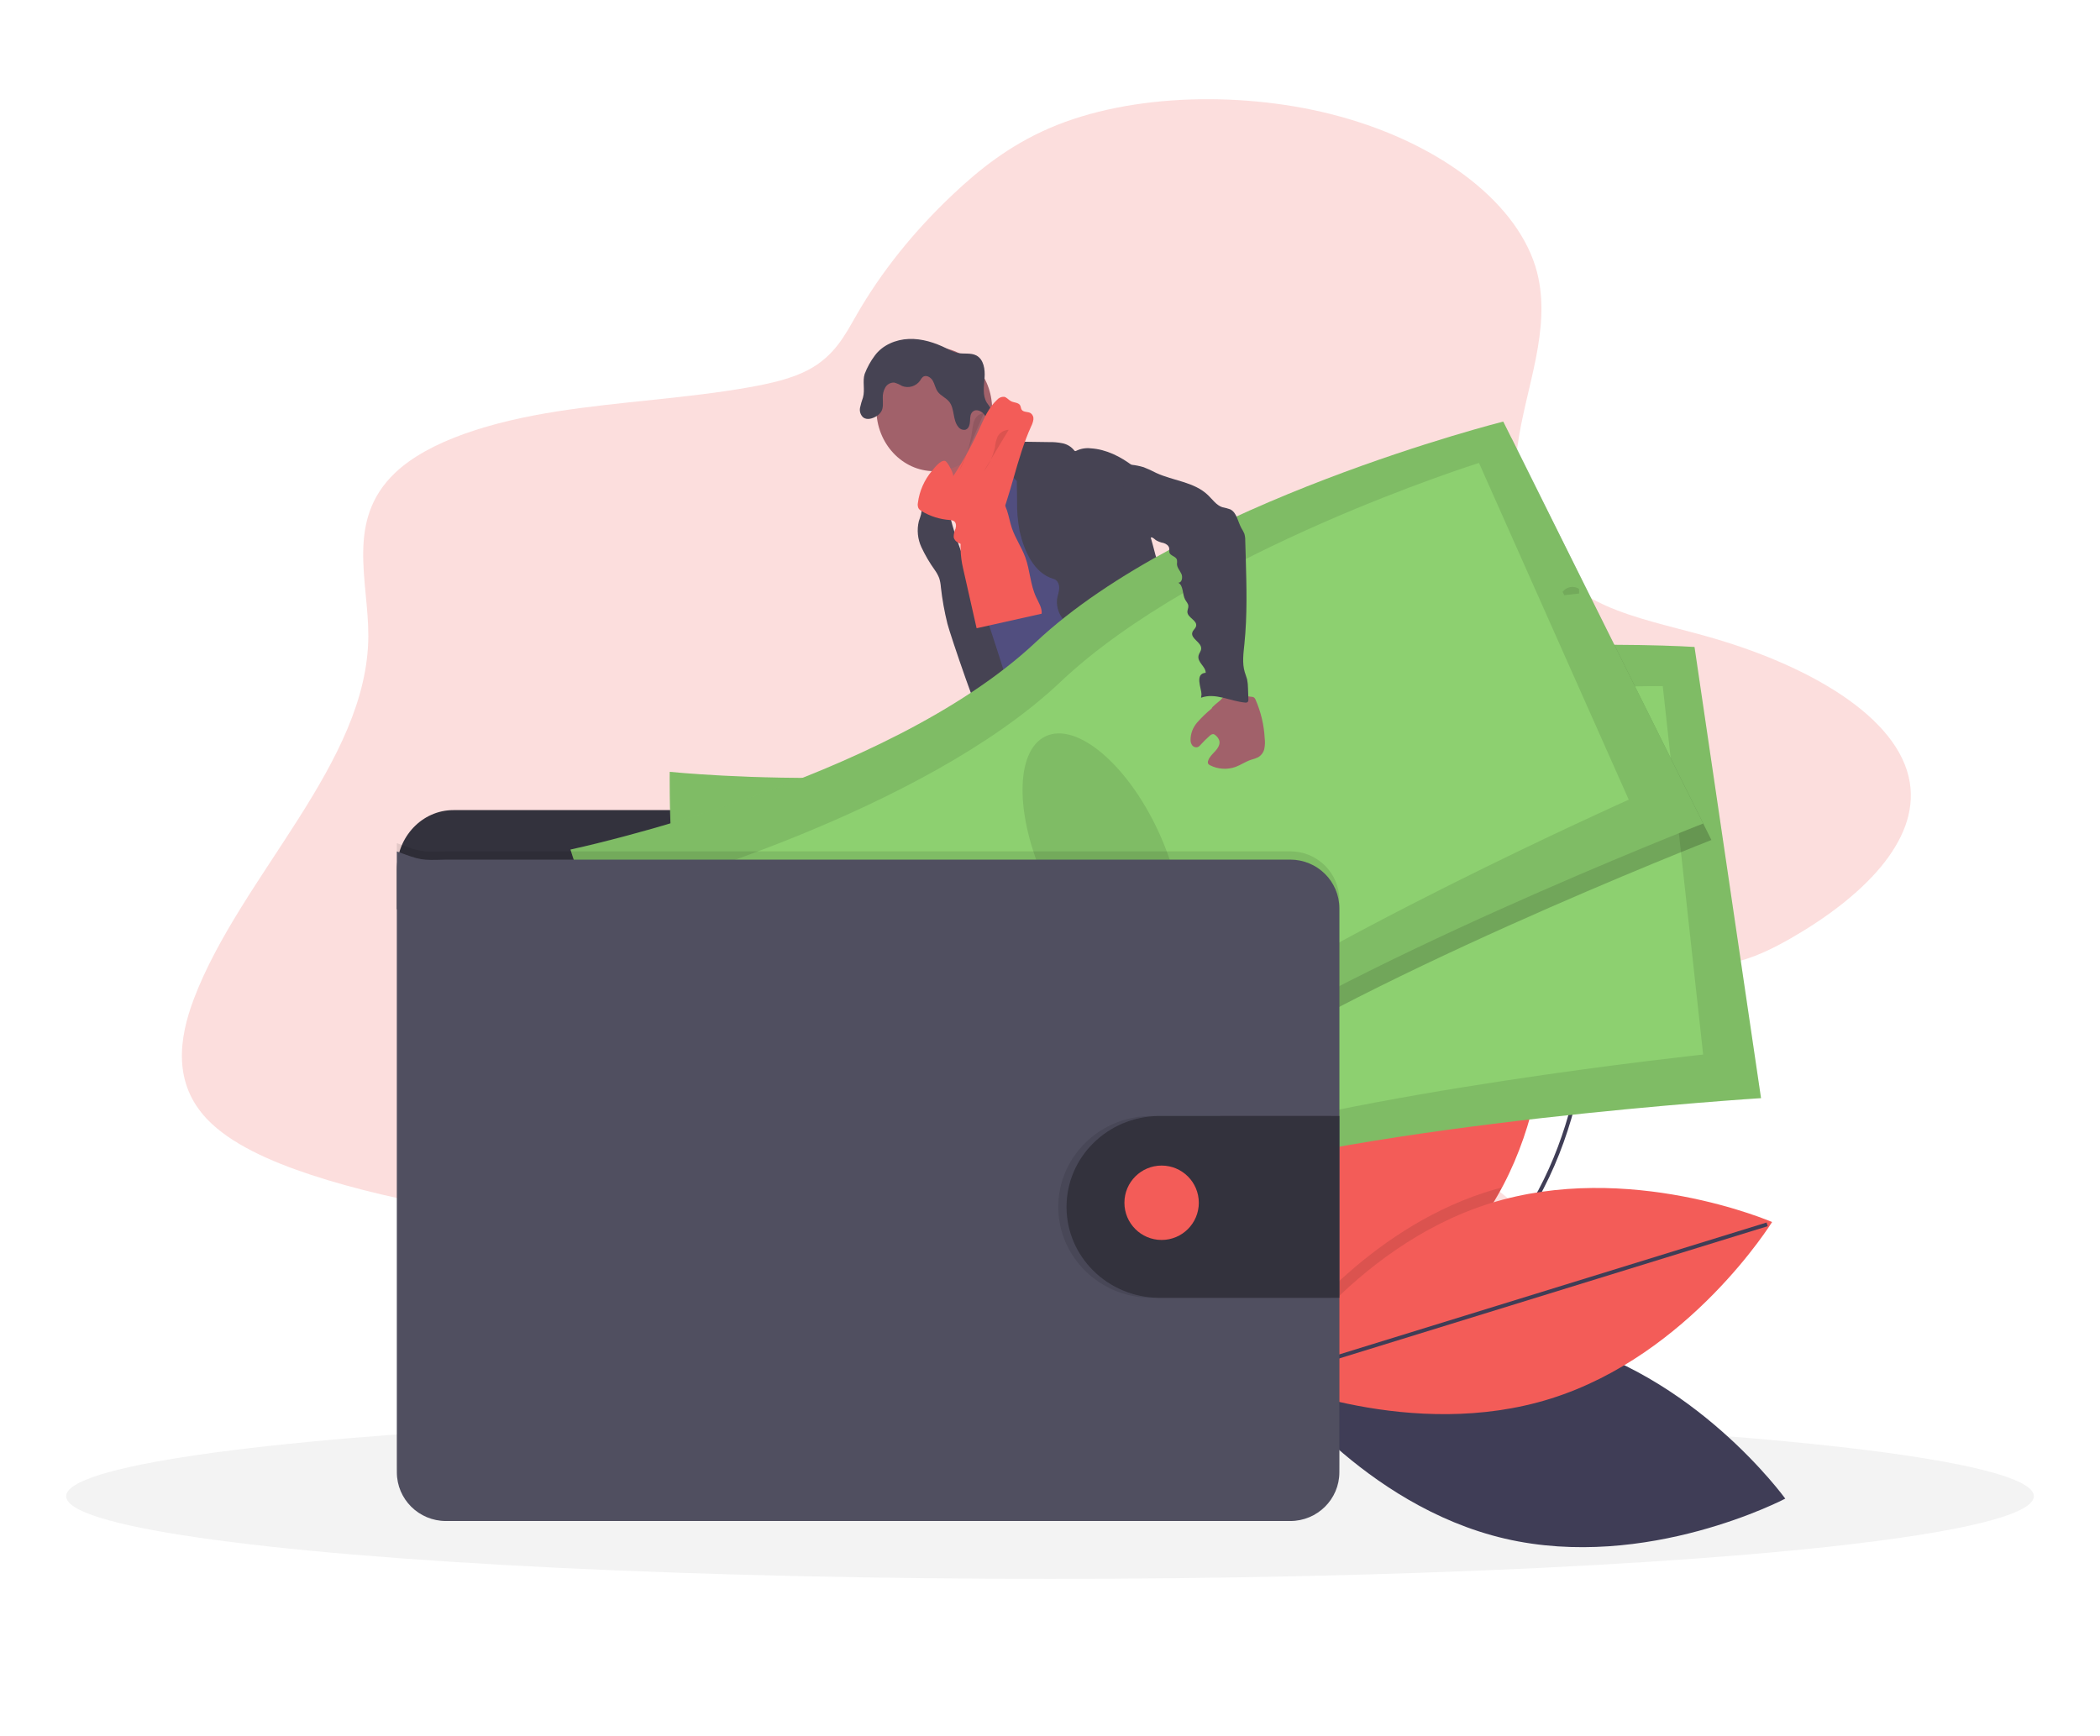 <?xml version="1.0" encoding="UTF-8"?>
<svg width="254px" height="210px" viewBox="0 0 254 210" version="1.1" xmlns="http://www.w3.org/2000/svg" xmlns:xlink="http://www.w3.org/1999/xlink">
    <title>Illustration/Light/Large/Comissao</title>
    <g id="Illustration/Light/Large/Comissao" stroke="none" stroke-width="1" fill="none" fill-rule="evenodd">
        <ellipse id="Oval" fill-opacity="0.05" fill="#000000" fill-rule="nonzero" cx="127" cy="181" rx="119" ry="10"></ellipse>
        <path d="M117.692,135.816 C119.301,136.023 120.971,136.154 122.513,135.653 C122.756,135.577 123.023,135.409 122.998,135.166 C122.981,135.077 122.944,134.994 122.889,134.922 C122.308,134.049 121.82,133.116 121.433,132.14 C121.417,132.089 121.386,132.045 121.343,132.014 C121.293,131.995 121.238,131.995 121.188,132.014 C120.476,132.201 119.862,132.661 119.156,132.858 C118.795,132.957 118.42,132.985 118.049,132.941 C117.728,132.905 117.291,132.639 117,132.673 C117.165,133.737 117.568,134.73 117.692,135.816 Z" id="Path" fill="#F35C58" fill-rule="nonzero"></path>
        <path d="M141.527,133 C142.444,132.339 143.394,131.644 143.935,130.623 C143.974,130.562 143.996,130.492 144,130.418 C143.991,130.346 143.964,130.278 143.922,130.22 C143.407,129.359 142.743,128.606 141.965,128 C141.56,128.301 141.193,128.657 140.875,129.058 C140.644,129.314 140.006,129.72 140,130.11 C140,130.33 140.243,130.586 140.357,130.771 C140.51,131.009 140.654,131.252 140.793,131.499 C140.873,131.62 141.6,132.951 141.527,133 Z" id="Path" fill="#F35C58" fill-rule="nonzero"></path>
        <path d="M122.989,138.729 C123.004,138.951 122.95,139.173 122.836,139.355 C122.747,139.456 122.636,139.53 122.514,139.57 C120.737,140.286 118.68,139.394 116.907,140.099 C116.542,140.243 116.197,140.452 115.831,140.59 C115.394,140.738 114.944,140.828 114.489,140.858 C113.862,140.925 113.231,140.968 112.603,140.987 C112.125,141.025 111.645,140.978 111.18,140.847 C110.71,140.712 110.314,140.358 110.089,139.874 C109.993,139.66 109.974,139.412 110.036,139.182 C110.063,139.103 110.103,139.03 110.153,138.967 C110.273,138.815 110.414,138.686 110.571,138.585 L111.224,138.11 C111.531,137.866 111.864,137.668 112.215,137.519 C112.474,137.425 112.748,137.384 113.011,137.304 C113.929,137.002 114.631,136.182 115.283,135.395 L116.172,134.328 C116.255,134.21 116.361,134.115 116.481,134.049 C116.604,134.003 116.735,133.989 116.864,134.008 C117.728,134.078 118.563,134.392 119.289,134.923 C119.475,135.08 119.676,135.213 119.888,135.32 C120.409,135.548 121.078,135.376 121.559,135.087 C121.787,134.949 121.738,134.871 121.833,134.625 C121.929,134.379 122.163,134.222 122.366,134.446 C122.428,134.524 122.471,134.617 122.493,134.718 C122.685,135.43 122.612,136.195 122.612,136.941 C122.606,137.058 122.619,137.175 122.65,137.286 C122.699,137.399 122.757,137.506 122.825,137.606 C122.838,137.632 122.85,137.659 122.861,137.688 C122.978,138.018 123.022,138.375 122.989,138.729 Z" id="Path" fill="#514E7F" fill-rule="nonzero"></path>
        <path d="M122.987,138.947 C123.002,139.148 122.948,139.348 122.834,139.513 C122.744,139.604 122.634,139.671 122.512,139.708 C120.735,140.355 118.678,139.548 116.905,140.185 C116.541,140.316 116.196,140.505 115.83,140.63 C115.394,140.763 114.943,140.844 114.488,140.872 C113.862,140.932 113.231,140.971 112.602,140.988 C112.125,141.023 111.645,140.98 111.18,140.862 C110.71,140.739 110.314,140.42 110.089,139.983 C109.993,139.789 109.974,139.565 110.036,139.357 C110.063,139.286 110.103,139.22 110.153,139.162 C110.256,139.382 110.331,139.675 110.396,139.78 C110.574,140.095 110.877,140.318 111.228,140.39 C111.487,140.406 111.747,140.372 111.995,140.291 C113.605,139.885 115.316,139.879 116.863,139.265 C117.394,139.053 117.9,138.77 118.458,138.641 C119.016,138.513 119.608,138.548 120.183,138.499 C121.092,138.425 121.971,138.146 122.866,138 C122.982,138.301 123.024,138.626 122.987,138.947 L122.987,138.947 Z" id="Path" fill="#464353" fill-rule="nonzero"></path>
        <path d="M145.984,133.164 C145.892,133.859 145.425,134.458 144.913,134.966 C144.4,135.473 143.821,135.93 143.413,136.515 C142.911,137.24 142.685,138.139 142.032,138.751 C141.782,138.974 141.5,139.164 141.196,139.314 C140.854,139.505 140.493,139.662 140.118,139.783 C139.144,140.077 138.093,140.01 137.075,139.939 C136.744,139.936 136.417,139.876 136.108,139.763 C135.968,139.696 135.834,139.618 135.707,139.53 C135.451,139.381 135.236,139.178 135.079,138.937 C135.002,138.806 134.98,138.652 135.018,138.506 C135.077,138.346 135.177,138.202 135.309,138.087 C135.538,137.862 135.785,137.653 136.046,137.461 C136.404,137.243 136.726,136.977 137.004,136.671 C137.174,136.429 137.299,136.162 137.374,135.88 C137.522,135.387 137.613,134.881 137.644,134.369 C137.643,134.029 137.68,133.69 137.755,133.357 C137.909,132.836 138.319,132.369 138.273,131.83 C138.255,131.753 138.262,131.672 138.294,131.599 C138.343,131.542 138.411,131.502 138.487,131.486 C138.806,131.366 139.144,131.292 139.487,131.267 C139.835,131.244 140.176,131.37 140.415,131.611 C140.558,131.773 140.652,132.006 140.861,132.069 C140.965,132.096 141.073,132.1 141.179,132.081 C141.694,132.032 142.237,131.97 142.643,131.656 C143.022,131.335 143.242,130.879 143.25,130.397 C143.25,130.218 143.164,130.03 143.459,130.002 C143.681,129.975 143.857,130.2 143.969,130.338 C144.377,130.854 144.796,131.393 144.948,132.022 C145.008,132 145.071,131.988 145.135,131.988 C145.399,131.986 145.649,132.106 145.802,132.31 C145.969,132.565 146.033,132.868 145.984,133.164 L145.984,133.164 Z" id="Path" fill="#514E7F" fill-rule="nonzero"></path>
        <path d="M145.983,133.199 C145.89,133.891 145.421,134.487 144.904,134.992 C144.388,135.497 143.805,135.951 143.394,136.533 C142.888,137.254 142.661,138.148 142.003,138.758 C141.751,138.979 141.467,139.168 141.161,139.318 C140.817,139.507 140.453,139.663 140.075,139.784 C139.094,140.077 138.036,140.01 137.01,139.939 C136.677,139.936 136.347,139.877 136.037,139.764 C135.895,139.697 135.76,139.62 135.632,139.532 C135.375,139.385 135.158,139.183 135,138.943 C135.197,138.854 135.413,138.806 135.632,138.801 C136.087,138.825 136.42,139.226 136.856,139.349 C137.478,139.524 138.097,139.116 138.727,138.976 C139.138,138.886 139.57,138.909 139.976,138.779 C140.315,138.657 140.628,138.48 140.901,138.257 C141.275,138.007 141.608,137.708 141.89,137.368 C142.123,137.029 142.317,136.667 142.469,136.289 C142.802,135.565 143.193,134.866 143.64,134.198 C143.706,134.092 143.786,133.994 143.878,133.907 C143.977,133.822 144.089,133.763 144.201,133.688 C144.622,133.392 144.797,132.902 144.944,132.423 C144.984,132.277 145.04,132.135 145.111,132 C145.378,131.998 145.629,132.117 145.783,132.32 C145.964,132.58 146.036,132.893 145.983,133.199 L145.983,133.199 Z" id="Path" fill="#464353" fill-rule="nonzero"></path>
        <path d="M112.145,55.564 C112.875,56.135 113.477,56.867 113.906,57.707 C114.317,58.546 116.686,65.054 116.548,66 C117.32,65.189 120.363,65.057 121.144,64.246 C121.47,63.906 123.228,62.21 123.492,61.815 C123.756,61.42 125.717,60.591 125.931,60.174 C126.733,58.678 120.249,53.005 121.079,51.527 C121.125,51.459 121.149,51.377 121.147,51.294 C121.128,51.224 121.09,51.161 121.038,51.113 C120.507,50.547 119.803,50.195 119.163,49.776 C118.523,49.356 117.907,48.771 117.733,48 C117.123,48.293 116.563,48.688 116.075,49.169 C114.885,50.233 113.716,51.317 112.568,52.423 C112.118,52.858 111.25,53.437 111.041,54.058 C110.795,54.726 111.716,55.2 112.145,55.564 Z" id="Path" fill="#A1616A" fill-rule="nonzero"></path>
        <path d="M81.673,12.02 C78.496,11.954 75.241,12.02 72.261,12.681 C64.154,14.48 60.311,20.37 61.56,25.459 C62.81,30.548 67.949,34.981 73.282,39.034 C78.614,43.086 84.392,47.093 87.317,51.937 C88.775,54.355 89.457,57.063 87.975,59.478 C85.689,63.2 78.796,65.279 72.178,65.712 C65.561,66.145 58.915,65.302 52.274,65.02 C49.488,64.903 46.622,64.889 43.997,65.433 C41.116,66.025 38.716,67.235 36.509,68.497 C27.897,73.446 21.003,80.198 22.119,87.292 C23.38,95.331 34.629,101.685 46.949,105.093 C51.029,106.233 55.345,107.138 58.935,108.75 C68.394,113.002 70.519,120.975 69.577,128.012 C68.635,135.049 65.427,142.094 67.212,149.069 C69.313,157.182 78.61,164.512 91.152,167.935 C102.326,170.985 116.31,170.783 126.23,166.48 C131.066,164.378 134.724,161.459 137.905,158.441 C142.627,153.983 146.529,149.101 149.512,143.917 C150.895,141.499 152.196,138.899 155.424,137.219 C157.395,136.185 159.949,135.607 162.475,135.157 C170.09,133.802 178.111,133.432 185.796,132.224 C193.482,131.017 201.215,128.758 205.393,124.743 C211.305,119.048 208.546,111.752 208.573,105.054 C208.621,89.772 223.988,76.095 229.66,61.198 C231.512,56.331 232.202,50.946 228.064,46.603 C225.253,43.656 220.512,41.529 215.53,39.885 C204.569,36.272 192.11,34.663 179.857,33.096 C162.826,30.921 142.145,30.639 128.946,23.599 C116.278,16.841 98.948,12.02 81.673,12.02 Z" id="Path-Copy-2" fill="#F35C58" fill-rule="nonzero" opacity="0.2" transform="translate(126.561, 91) scale(-1, -1) translate(-126.561, -91) "></path>
        <path d="M123.969,54 C122.999,54.69 122.092,55.475 121.26,56.345 C120.476,57.166 119.731,58.118 119.542,59.266 C119.462,59.718 119.474,60.175 119.408,60.633 C119.121,62.618 117.501,64.072 116.785,65.93 C116.577,66.503 116.425,67.097 116.33,67.702 C116.128,68.85 116.018,70.014 116,71.181 C115.983,72.311 117.031,73.09 117.415,74.144 C117.798,75.199 117.902,76.283 118.096,77.365 C118.463,79.408 119.136,81.377 119.814,83.335 C121.226,87.462 125.802,98.87 127.214,103 C131.54,101.852 143.057,99.212 146.888,96.791 C148.166,95.985 138.026,86.892 139.392,86.265 C139.55,86.239 139.688,86.135 139.763,85.986 C139.839,85.836 139.843,85.658 139.776,85.504 C138.41,79.183 134.137,73.99 132.199,67.836 C131.526,65.699 130.318,63.875 129.401,61.845 C128.571,60.006 128.127,57.972 127.133,56.224 C126.946,55.864 126.701,55.541 126.409,55.27 C126.161,55.069 125.893,54.897 125.61,54.758 C125.043,54.467 124.516,54.294 123.969,54 Z" id="Path" fill="#514E7F" fill-rule="nonzero"></path>
        <ellipse id="Oval" fill="#A1616A" fill-rule="nonzero" cx="113" cy="49.5" rx="7" ry="7.5"></ellipse>
        <path d="M120,52.59 C120.713,51.965 121.758,51.822 122.628,52.231 C123.101,52.464 123.515,52.936 123.408,53.431 L126.876,53.481 C127.428,53.467 127.979,53.515 128.519,53.625 C129.063,53.737 129.548,54.026 129.891,54.443 C129.932,54.496 129.98,54.561 130.051,54.569 C130.108,54.57 130.165,54.552 130.21,54.518 C130.744,54.264 131.345,54.166 131.937,54.237 C133.811,54.353 135.543,55.243 137.012,56.356 C137.277,56.53 137.483,56.773 137.603,57.056 C137.725,57.43 137.58,57.899 137.899,58.166 C137.899,61.258 139.016,64.147 139.761,67.159 C139.894,67.696 140.435,68.171 140.811,68.593 C141.275,69.06 141.653,69.598 141.931,70.183 C142.564,71.746 141.692,73.584 142.307,75.152 C142.567,75.815 143.069,76.361 143.489,76.937 C144.042,77.602 144.392,78.399 144.5,79.241 C144.527,79.618 144.476,79.997 144.5,80.365 C144.54,80.872 144.639,81.372 144.796,81.858 C145.048,82.765 145.312,83.67 145.588,84.575 C146.037,86.037 146.622,87.613 148,88.392 C144.674,88.929 141.168,89.454 138,88.355 C137.558,88.212 137.138,88.012 136.752,87.762 C135.608,86.987 135.055,85.66 134.562,84.407 C134.012,83.002 133.453,81.571 133.341,80.076 C133.342,79.6 133.271,79.127 133.131,78.671 C132.809,77.856 131.948,77.364 131.168,76.911 C130.287,76.452 129.488,75.862 128.803,75.163 C128.116,74.452 127.769,73.502 127.845,72.538 C127.905,72.075 128.097,71.628 128.114,71.161 C128.132,70.695 127.913,70.161 127.443,70.037 C125.022,69.34 123.867,66.614 123.329,64.265 C123.096,63.05 122.992,61.817 123.018,60.583 L122.986,58.186 C122.31,57.602 121.917,56.78 121.898,55.912 C121.93,55.662 121.925,55.408 121.883,55.159 C121.766,54.855 121.576,54.58 121.327,54.358 C120.793,53.837 120.345,53.241 120,52.59 Z" id="Path" fill="#464353" fill-rule="nonzero"></path>
        <path d="M111.472,59.985 C111.395,60.73 111.567,61.496 111.398,62.227 C111.332,62.509 111.217,62.792 111.134,63.054 C110.88,64.107 110.99,65.213 111.447,66.197 C111.903,67.172 112.449,68.103 113.079,68.979 C113.292,69.278 113.467,69.601 113.601,69.942 C113.71,70.299 113.777,70.668 113.802,71.04 C113.968,72.535 114.235,74.018 114.6,75.479 C114.921,76.744 118.57,87.559 119.419,88.561 C119.573,88.783 119.807,88.94 120.074,88.999 C120.266,89.006 120.457,88.968 120.63,88.886 L122.351,88.237 C122.498,88.193 122.634,88.12 122.75,88.022 C122.912,87.837 122.999,87.6 122.997,87.356 C123.12,85.978 119.462,75.086 118.998,73.785 C117.592,69.854 115.721,66.065 114.806,61.996 C114.551,60.866 114.416,59.127 113.575,58.226 C113.228,57.853 113.346,58.011 112.93,58.206 C112.72,58.296 112.516,58.401 112.322,58.519 C111.828,58.857 111.516,59.395 111.472,59.985 L111.472,59.985 Z" id="Path" fill="#464353" fill-rule="nonzero"></path>
        <path d="M116.475,68.705 C117.015,71.138 117.571,73.566 118.124,76 L125.994,74.241 C126.057,73.538 125.618,72.886 125.323,72.239 C124.606,70.704 124.589,68.994 124.01,67.415 C123.571,66.214 122.806,65.11 122.394,63.901 C122.156,63.197 122.036,62.471 121.801,61.759 C121.549,61.059 121.24,60.376 120.876,59.714 C120.434,58.754 119.858,57.842 119.16,57 C118.154,57.32 117.082,57.692 116.509,58.467 C116.215,58.904 116.047,59.394 116.02,59.897 C115.882,61.404 116.522,62.92 116.311,64.418 C116.094,65.845 116.149,67.293 116.475,68.705 Z" id="Path" fill="#F35C58" fill-rule="nonzero"></path>
        <path d="M105.805,43.021 C106.741,41.741 108.349,41.062 109.933,41.004 C111.517,40.947 113.077,41.446 114.496,42.152 C114.915,42.391 115.362,42.575 115.828,42.699 C116.578,42.852 117.412,42.648 118.09,43 C118.99,43.478 119.164,44.695 119.086,45.704 C119.008,46.714 118.819,47.835 119.356,48.709 C119.547,48.958 119.72,49.221 119.875,49.493 C120.106,50.013 119.971,50.614 119.833,51.164 C119.482,50.864 119.284,50.41 118.972,50.061 C118.66,49.713 118.117,49.478 117.73,49.74 C117.343,50.001 117.349,50.476 117.328,50.903 C117.307,51.329 117.199,51.84 116.797,51.978 C116.453,52.057 116.097,51.917 115.897,51.627 C115.21,50.786 115.486,49.442 114.805,48.595 C114.418,48.114 113.773,47.88 113.416,47.375 C113.134,46.978 113.062,46.473 112.816,46.047 C112.57,45.62 111.997,45.308 111.616,45.602 C111.486,45.726 111.377,45.872 111.295,46.032 C110.806,46.733 109.9,47.007 109.105,46.693 C108.81,46.511 108.491,46.373 108.157,46.281 C107.711,46.259 107.291,46.492 107.074,46.882 C106.858,47.264 106.754,47.7 106.774,48.138 C106.774,48.739 106.882,49.379 106.54,49.86 C106.41,50.041 106.247,50.196 106.06,50.317 C105.559,50.638 104.86,50.855 104.397,50.488 C104.079,50.191 103.938,49.749 104.025,49.322 C104.115,48.904 104.234,48.492 104.379,48.09 C104.644,47.159 104.298,46.11 104.586,45.232 C104.888,44.442 105.298,43.698 105.805,43.021 L105.805,43.021 Z" id="Path" fill="#464353" fill-rule="nonzero"></path>
        <path d="M111.023,60.829 C110.977,61.049 111,61.277 111.091,61.482 C111.183,61.623 111.308,61.739 111.455,61.823 C112.493,62.453 113.674,62.826 114.894,62.909 C115.06,62.912 115.223,62.953 115.369,63.03 C115.659,63.216 115.678,63.632 115.57,63.963 C115.426,64.275 115.351,64.614 115.351,64.957 C115.44,65.586 116.206,65.86 116.851,65.953 C117.755,66.064 118.746,66.007 119.462,65.456 C119.947,65.025 120.317,64.484 120.539,63.882 C122.311,59.911 122.931,55.522 124.725,51.563 C124.861,51.304 124.951,51.026 124.993,50.738 C125.032,50.445 124.904,50.154 124.66,49.979 C124.326,49.778 123.808,49.892 123.583,49.576 C123.471,49.417 123.484,49.2 123.385,49.031 C123.178,48.673 122.635,48.73 122.265,48.522 C121.974,48.372 121.774,48.062 121.45,48.002 C121.127,47.984 120.815,48.115 120.607,48.357 C119.555,49.314 119.002,50.672 118.416,51.954 C117.52,53.92 116.472,55.816 115.28,57.626 C115.418,57.415 114.613,55.82 114.298,55.751 C113.746,55.642 113.039,56.587 112.739,56.94 C111.8,58.051 111.204,59.4 111.023,60.829 L111.023,60.829 Z" id="Path" fill="#F35C58" fill-rule="nonzero"></path>
        <path d="M119,50 C118.609,50.007 118.241,50.219 118.002,50.574 C117.714,51.003 117.657,51.571 117.585,52.117 C117.34,53.848 116.801,55.507 116,57" id="Path" fill="#000000" fill-rule="nonzero" opacity="0.1"></path>
        <path d="M122,52 C121.446,52.012 120.939,52.316 120.668,52.798 C120.486,53.229 120.373,53.686 120.332,54.152 C120.097,55.185 119.643,56.156 119,57" id="Path" fill="#000000" fill-rule="nonzero" opacity="0.1"></path>
        <path d="M159,107.808 L159,105.21 C159,101.228 155.936,98 152.159,98 L54.841,98 C51.064,98 48,101.228 48,105.21 L48,110 L159,107.808 Z" id="Path" fill="#33323D" fill-rule="nonzero"></path>
        <g id="Group-8-Copy-3" transform="translate(177, 157.5) scale(-1, 1) translate(-177, -157.5) translate(138, 109)" fill-rule="nonzero">
            <path d="M23.715,55.13 C9.641,65.701 5.628,84.214 5.628,84.214 C5.628,84.214 24.434,85.588 38.508,75.017 C52.581,64.446 56.594,45.933 56.594,45.933 C56.594,45.933 37.788,44.559 23.715,55.13 Z" id="Path" fill="#3F3D56" transform="translate(31.111, 65.074) scale(-1, 1) rotate(50) translate(-31.111, -65.074) "></path>
            <path d="M56.376,60.094 C56.376,60.094 56.171,59.979 55.801,59.749 C55.506,59.566 55.101,59.31 54.611,58.983 C50.233,56.069 38.894,47.492 34.271,34.222 C28.487,17.608 35.423,-0.072 35.423,-0.072 C35.423,-0.072 50.419,8.436 56.756,23.777 C57.032,24.438 57.288,25.112 57.528,25.799 C62.561,40.256 57.963,55.518 56.685,59.239 C56.492,59.796 56.376,60.094 56.376,60.094 Z" id="Path" fill="#F35C58" transform="translate(45.9, 30.011) scale(-1, 1) rotate(50) translate(-45.9, -30.011) "></path>
            <path d="M50.245,63.843 L50.027,63.687 C49.871,63.576 34.407,52.357 30.434,35.352 C26.461,18.346 35.383,1.571 35.474,1.403 L35.601,1.169 L35.819,1.325 C35.975,1.436 51.439,12.655 55.412,29.66 L55.412,29.66 C59.386,46.665 50.463,63.441 50.372,63.608 L50.245,63.843 Z M35.763,1.864 C34.691,3.977 27.218,19.523 30.893,35.247 C34.567,50.972 48.182,61.712 50.083,63.147 C51.155,61.034 58.628,45.489 54.954,29.764 L54.954,29.764 C51.28,14.04 37.665,3.3 35.763,1.864 Z" id="Shape" fill="#3F3D56" transform="translate(42.923, 32.506) scale(-1, 1) rotate(50) translate(-42.923, -32.506) "></path>
            <path d="M49.064,63.081 C48.736,63.282 48.449,63.451 48.213,63.589 C47.695,63.887 47.407,64.037 47.407,64.037 C47.407,64.037 47.272,63.609 47.068,62.826 C45.942,58.543 42.728,43.613 48.218,29.876 C48.507,29.156 48.813,28.452 49.137,27.763 C49.402,28.421 49.648,29.093 49.879,29.778 C54.723,44.175 50.296,59.375 49.064,63.081 Z" id="Path" fill="#000000" opacity="0.1" transform="translate(48.6, 45.9) scale(-1, 1) rotate(50) translate(-48.6, -45.9) "></path>
            <path d="M43.546,53.144 C36.776,69.427 19.87,77.873 19.87,77.873 C19.87,77.873 13.941,59.921 20.711,43.638 C27.481,27.355 44.388,18.908 44.388,18.908 C44.388,18.908 50.317,36.861 43.546,53.144 Z" id="Path" fill="#F35C58" transform="translate(32.129, 48.391) scale(-1, 1) rotate(50) translate(-32.129, -48.391) "></path>
            <polygon id="Rectangle" fill="#3F3D56" transform="translate(32.18, 48.349) scale(-1, 1) rotate(-17.242) translate(-32.18, -48.349) " points="0.867 48.07 63.492 48.164 63.493 48.628 0.867 48.534"></polygon>
        </g>
        <path d="M81.007,93.37 C81.007,93.37 80.727,110.806 83.799,116.544 C86.87,122.281 88.186,147.239 88.186,147.239 C88.186,147.239 120.384,150.591 142.821,143.224 C165.258,135.857 213,132.844 213,132.844 L204.955,78.264 C204.955,78.264 165.208,75.699 142.598,86.553 C119.987,97.407 81.007,93.37 81.007,93.37 Z" id="Path" fill="#8DD070" fill-rule="nonzero"></path>
        <path d="M81.007,93.37 C81.007,93.37 80.727,110.806 83.799,116.544 C86.87,122.281 88.186,147.239 88.186,147.239 C88.186,147.239 120.384,150.591 142.821,143.224 C165.258,135.857 213,132.844 213,132.844 L204.955,78.264 C204.955,78.264 165.208,75.699 142.598,86.553 C119.987,97.407 81.007,93.37 81.007,93.37 Z" id="Path" fill="#000000" fill-rule="nonzero" opacity="0.1"></path>
        <path d="M89.197,100.859 C89.197,100.859 88.197,115.225 90.705,119.815 C93.213,124.405 93.33,144.896 93.33,144.896 C93.33,144.896 122.091,146.247 142.55,139.196 C163.008,132.144 206,127.57 206,127.57 L201.114,83.002 C201.114,83.002 165.542,82.631 144.78,92.557 C124.019,102.483 89.197,100.859 89.197,100.859 Z" id="Path" fill="#8DD070" fill-rule="nonzero"></path>
        <ellipse id="Oval" fill="#000000" fill-rule="nonzero" opacity="0.1" transform="translate(141.716, 114.871) rotate(-7.1) translate(-141.716, -114.871) " cx="141.716" cy="114.871" rx="7.481" ry="16.114"></ellipse>
        <path d="M182.822,53 C182.822,53 144.393,62.67 126.271,79.692 C108.149,96.713 70,104.773 70,104.773 C70,104.773 75.026,121.171 79.674,125.608 C84.323,130.044 93.14,153 93.14,153 C93.14,153 124.654,146.357 143.669,132.645 C162.684,118.933 207,101.616 207,101.616 L182.822,53 Z" id="Path" fill="#000000" fill-rule="nonzero" opacity="0.2"></path>
        <path d="M69,102.772 C69,102.772 74.024,119.172 78.668,123.609 C83.313,128.046 92.134,151 92.134,151 C92.134,151 123.652,144.359 142.67,130.647 C161.687,116.934 206,99.622 206,99.622 L181.822,51 C181.822,51 143.394,60.67 125.272,77.692 C107.15,94.714 69,102.772 69,102.772 Z" id="Path" fill="#8DD070" fill-rule="nonzero"></path>
        <path d="M69,102.772 C69,102.772 74.024,119.172 78.668,123.609 C83.313,128.046 92.134,151 92.134,151 C92.134,151 123.652,144.359 142.67,130.647 C161.687,116.934 206,99.622 206,99.622 L181.822,51 C181.822,51 143.394,60.67 125.272,77.692 C107.15,94.714 69,102.772 69,102.772 Z" id="Path" fill="#000000" fill-rule="nonzero" opacity="0.1"></path>
        <path d="M78,107.551 C78,107.551 81.395,121.476 85.166,125.048 C88.937,128.621 95.239,148 95.239,148 C95.239,148 122.959,140.38 140.255,127.368 C157.552,114.355 197,96.738 197,96.738 L178.886,56 C178.886,56 144.994,66.652 128.278,82.482 C111.562,98.313 78,107.551 78,107.551 Z" id="Path" fill="#8DD070" fill-rule="nonzero"></path>
        <ellipse id="Oval" fill="#000000" fill-rule="nonzero" opacity="0.1" transform="translate(133.285, 103.658) rotate(-24.97) translate(-133.285, -103.658) " cx="133.285" cy="103.658" rx="7.487" ry="16.102"></ellipse>
        <path d="M162,108.878 L162,177.101 C162,178.666 161.374,180.167 160.26,181.273 C159.146,182.379 157.635,183 156.06,183 L53.936,183 C50.657,182.999 48,180.358 48,177.101 L48,102 C50.926,103.08 50.926,103.08 53.936,102.989 L156.06,102.989 C159.336,102.989 161.993,105.623 162,108.878 Z" id="Path" fill="#000000" fill-rule="nonzero" opacity="0.1"></path>
        <path d="M162,109.88 L162,178.101 C162,181.359 159.34,184 156.06,184 L53.936,184 C50.657,183.999 48,181.358 48,178.101 L48,103 C50.926,104.078 50.926,104.078 53.936,103.989 L156.06,103.989 C159.337,103.989 161.995,106.625 162,109.88 Z" id="Path" fill="#504F60" fill-rule="nonzero"></path>
        <path d="M161,135 L161,157 L139.126,157 C132.957,156.919 128,152.018 128,146 C128,139.982 132.957,135.081 139.126,135 L161,135 Z" id="Path" fill="#000000" fill-rule="nonzero" opacity="0.1"></path>
        <path d="M162,135 L162,157 L140.126,157 C133.957,156.919 129,152.019 129,146.002 C129,139.985 133.957,135.085 140.126,135.004 L162,135 Z" id="Path" fill="#33323D" fill-rule="nonzero"></path>
        <circle id="Oval" fill="#000000" fill-rule="nonzero" opacity="0.1" cx="140.5" cy="145.5" r="4.5"></circle>
        <circle id="Oval" fill="#F35C58" fill-rule="nonzero" cx="140.5" cy="145.5" r="4.5"></circle>
        <path d="M146.554,85.712 C145.921,86.228 145.336,86.792 144.805,87.397 C144.27,88.01 143.986,88.775 144.001,89.561 C144.003,89.788 144.083,90.01 144.228,90.195 C144.379,90.376 144.64,90.449 144.876,90.376 C145.007,90.315 145.118,90.225 145.201,90.114 C145.544,89.736 145.908,89.375 146.291,89.031 C146.43,88.903 146.615,88.769 146.803,88.817 C146.888,88.844 146.963,88.89 147.024,88.951 C147.242,89.124 147.401,89.351 147.481,89.605 C147.595,90.061 147.306,90.516 146.979,90.873 C146.651,91.231 146.265,91.573 146.132,92.023 C146.082,92.141 146.082,92.273 146.132,92.392 C146.195,92.478 146.282,92.546 146.385,92.588 C147.325,93.063 148.447,93.131 149.447,92.773 C150.096,92.532 150.674,92.118 151.342,91.903 C151.631,91.831 151.912,91.731 152.179,91.606 C152.565,91.37 152.832,91.002 152.922,90.585 C153.006,90.172 153.022,89.749 152.97,89.332 C152.889,87.714 152.512,86.121 151.854,84.619 C151.816,84.522 151.751,84.436 151.666,84.369 C151.569,84.315 151.456,84.287 151.342,84.289 C150.511,84.209 149.149,83.819 148.348,84.101 C148.067,84.242 147.825,84.44 147.64,84.679 C147.491,84.831 146.554,85.512 146.554,85.712 Z" id="Path" fill="#A1616A" fill-rule="nonzero"></path>
        <path d="M145.324,83.999 C145.324,83.268 144.462,81.503 145.833,81.386 C145.833,80.604 144.772,80.119 144.971,79.289 C145.034,79.014 145.258,78.789 145.284,78.507 C145.371,77.707 143.985,77.273 144.215,76.506 C144.301,76.206 144.606,76.033 144.672,75.736 C144.827,75.044 143.639,74.735 143.616,74.025 C143.616,73.786 143.746,73.561 143.734,73.321 C143.734,73.022 143.484,72.794 143.346,72.533 C142.987,71.865 143.162,70.832 142.507,70.487 C142.941,70.526 143.082,69.855 142.903,69.445 C142.725,69.034 142.36,68.678 142.357,68.222 C142.379,68.057 142.379,67.89 142.357,67.725 C142.236,67.288 141.549,67.252 141.434,66.826 C141.419,66.663 141.414,66.499 141.42,66.335 C141.374,65.996 141.04,65.781 140.727,65.685 C140.401,65.627 140.088,65.511 139.801,65.34 C139.599,65.181 139.366,64.918 139.151,65.041 C139.07,65.092 139.03,65.187 138.97,65.259 C138.711,65.574 138.216,65.436 137.891,65.205 C136.931,64.525 136.454,63.306 136.249,62.117 C136.045,60.927 136.051,59.699 135.795,58.521 C135.717,58.155 135.613,57.794 135.485,57.443 C135.375,57.143 135.024,56.673 135.001,56.37 C134.95,55.681 136.318,56.152 136.839,56.221 C137.344,56.272 137.844,56.372 138.331,56.52 C138.852,56.725 139.361,56.958 139.858,57.218 C141.934,58.174 144.442,58.291 146.11,59.897 C146.659,60.424 147.122,61.116 147.835,61.356 C148.162,61.421 148.485,61.508 148.801,61.616 C149.592,62.003 149.715,63.096 150.147,63.887 C150.282,64.096 150.401,64.317 150.5,64.546 C150.584,64.817 150.622,65.101 150.615,65.385 L150.676,67.461 C150.774,70.94 150.871,74.427 150.515,77.884 C150.4,79.026 150.227,80.2 150.552,81.296 C150.638,81.596 150.759,81.878 150.84,82.18 C150.911,82.535 150.947,82.896 150.949,83.259 L150.995,84.604 C151.011,84.709 150.988,84.816 150.932,84.903 C150.834,84.986 150.706,85.018 150.584,84.99 C148.787,84.823 146.969,83.768 145.273,84.406" id="Path" fill="#464353" fill-rule="nonzero"></path>
        <path d="M191,71.797 L189.201,72 L189,71.591 L189,71.591 C189.499,70.968 190.33,70.818 190.985,71.233 L191,71.797 Z" id="Path" fill="#000000" fill-rule="nonzero" opacity="0.1"></path>
    </g>
</svg>